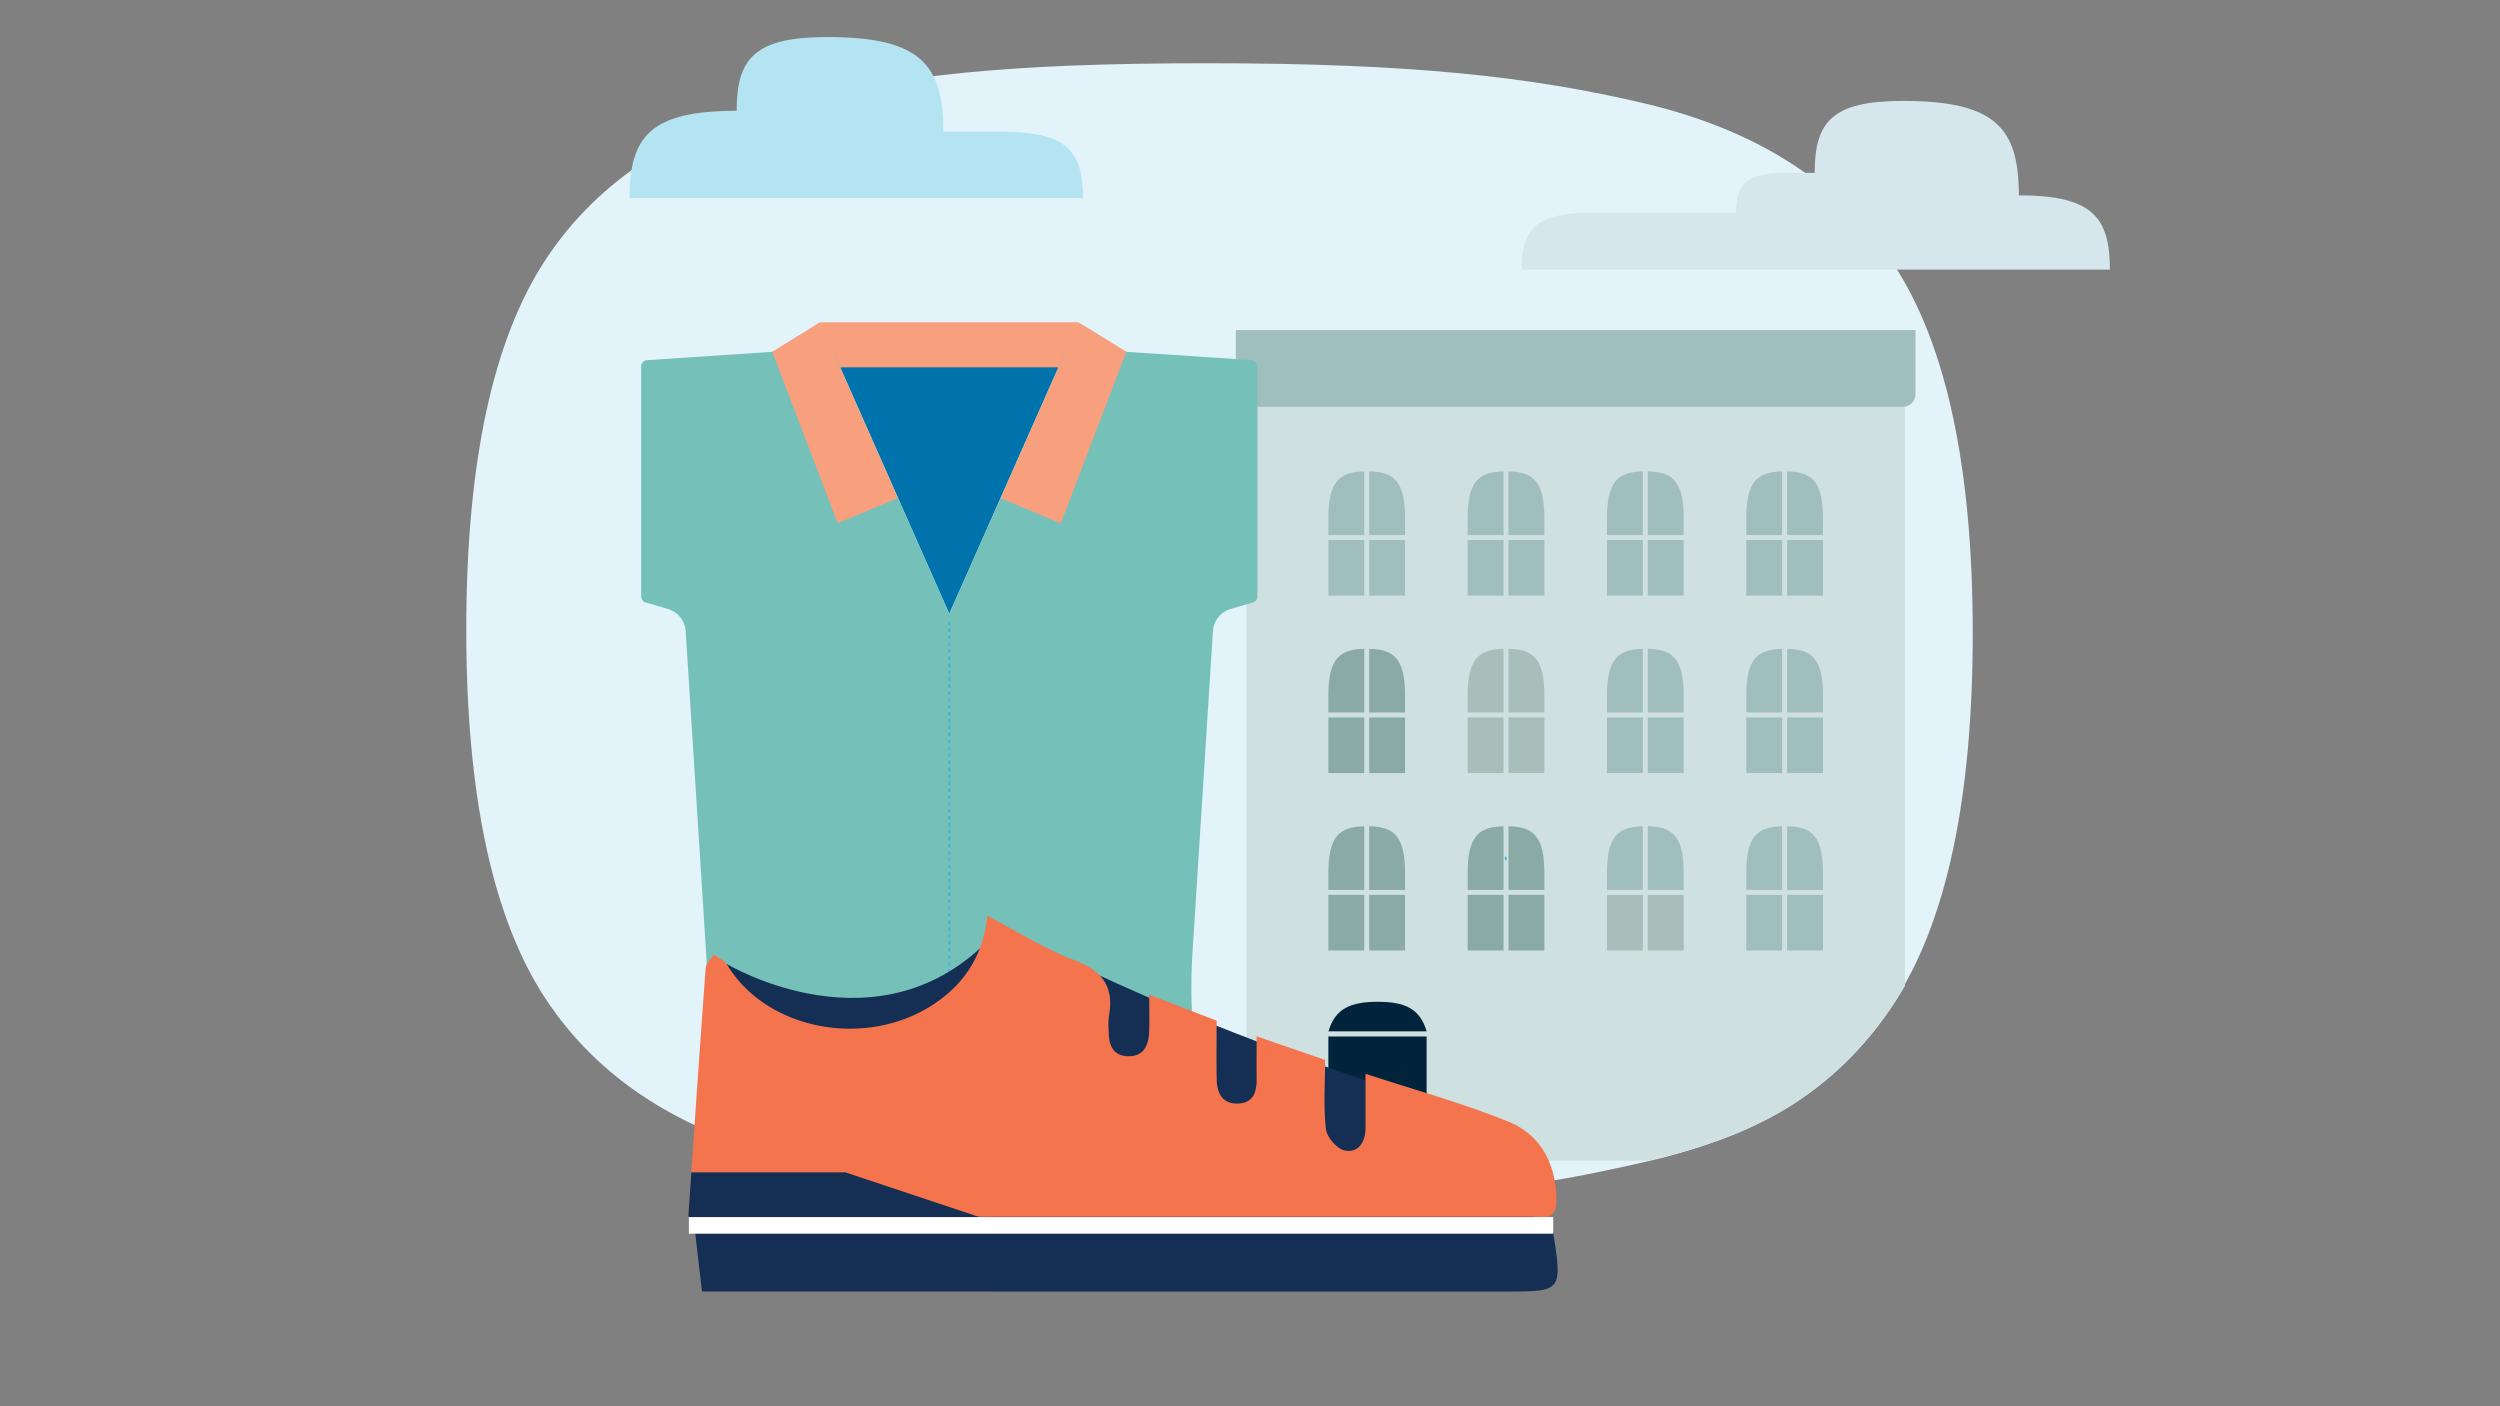 <svg id="Layer_1" data-name="Layer 1" xmlns="http://www.w3.org/2000/svg" xmlns:xlink="http://www.w3.org/1999/xlink" viewBox="0 0 720 405"><rect x="0" y="0" width="720" height="405" fill="#808080" stroke="none"/><defs><style>.cls-1,.cls-10,.cls-17{fill:none;}.cls-2{fill:#e2f3f9;}.cls-3{clip-path:url(#clip-path);}.cls-4{fill:#cee0df;}.cls-5{fill:#a1bebf;}.cls-6{fill:#8aaba5;}.cls-7{fill:#a7beb9;}.cls-8{fill:#878787;}.cls-9{fill:#01243c;}.cls-10,.cls-17{stroke:#41b0d5;stroke-miterlimit:10;stroke-width:0.5px;}.cls-11{fill:#6e6b6b;}.cls-12{fill:#b4e3f1;}.cls-13{fill:#d6e6ed;}.cls-14{fill:#0073ac;}.cls-15{fill:#f89f7d;}.cls-16{fill:#75c0b9;}.cls-17{stroke-dasharray:1 1;}.cls-18{fill:#142e54;}.cls-19{fill:#f3744d;}.cls-20{fill:#fff;}</style><clipPath id="clip-path"><rect class="cls-1" x="358.974" y="117.175" width="189.641" height="217.081"/></clipPath></defs><path class="cls-2" d="M347.558,18.213c-58.943,0-87.442,3.648-119.503,10.952q-48.055,10.953-70.922,45.616Q134.312,109.448,134.283,181.221q0,71.758,22.851,106.434,22.865,34.68,71.707,46.225c32.584,7.702,60.127,11.564,126.032,11.564,65.905,0,87.443-3.648,119.503-10.952q48.056-10.953,70.923-45.616,22.822-34.666,22.85-106.44,0-71.758-22.85-106.434-22.866-34.679-71.707-46.225C441.007,22.076,406.502,18.213,347.558,18.213Z"/><g class="cls-3"><path class="cls-2" d="M574.418,121.857c0-58.308-3.612-86.5-10.835-118.215q-10.834-47.538-45.126-70.158-34.289-22.578-105.291-22.606-70.986,0-105.287,22.606-34.307,22.617-45.729,70.933c-7.618,32.234-11.439,59.481-11.439,124.675,0,65.196,3.607,86.502,10.832,118.217q10.834,47.537,45.124,70.159,34.295,22.575,105.295,22.602,70.986,0,105.287-22.602,34.307-22.62,45.729-70.935c7.618-32.234,11.439-66.369,11.439-124.677"/><path class="cls-4" d="M574.418,121.857c0-58.308-3.612-86.5-10.835-118.215q-10.834-47.538-45.126-70.158-34.289-22.578-105.291-22.606-70.986,0-105.287,22.606-34.307,22.617-45.729,70.933c-7.618,32.234-11.439,59.481-11.439,124.675,0,65.196,3.607,86.502,10.832,118.217q10.834,47.537,45.124,70.159,34.295,22.575,105.295,22.602,70.986,0,105.287-22.602,34.307-22.62,45.729-70.935c7.618-32.234,11.439-66.369,11.439-124.677"/></g><path class="cls-5" d="M551.666,95.054v18.412a3.71,3.71,0,0,1-3.709,3.711H359.63a3.71,3.71,0,0,1-3.709-3.711V95.054"/><path class="cls-5" d="M392.896,135.755c-7.357.18-10.33,3.073-10.33,13.608v4.734h10.33Z"/><rect class="cls-5" x="394.33" y="155.529" width="10.332" height="16.011"/><rect class="cls-5" x="382.567" y="155.529" width="10.33" height="16.011"/><path class="cls-5" d="M404.661,154.097v-4.734c0-10.625-3.045-13.455-10.332-13.61v18.344Z"/><path class="cls-5" d="M433.017,135.755c-7.359.18-10.332,3.073-10.332,13.608v4.734h10.332Z"/><rect class="cls-5" x="434.447" y="155.529" width="10.334" height="16.011"/><rect class="cls-5" x="422.686" y="155.529" width="10.332" height="16.011"/><path class="cls-5" d="M444.78,154.097v-4.734c0-10.625-3.043-13.455-10.334-13.61v18.344Z"/><path class="cls-5" d="M473.137,135.755c-7.357.18-10.332,3.073-10.332,13.608v4.734h10.332Z"/><rect class="cls-5" x="474.568" y="155.529" width="10.334" height="16.011"/><rect class="cls-5" x="462.805" y="155.529" width="10.332" height="16.011"/><path class="cls-5" d="M484.899,154.097v-4.734c0-10.625-3.043-13.455-10.332-13.61v18.344Z"/><path class="cls-5" d="M513.258,135.755c-7.359.18-10.332,3.073-10.332,13.608v4.734h10.332Z"/><rect class="cls-5" x="514.69" y="155.529" width="10.332" height="16.011"/><rect class="cls-5" x="502.928" y="155.529" width="10.332" height="16.011"/><path class="cls-5" d="M525.021,154.097v-4.734c0-10.625-3.045-13.455-10.334-13.61v18.344Z"/><path class="cls-6" d="M392.896,186.858c-7.357.18-10.33,3.073-10.33,13.61v4.73h10.33Z"/><rect class="cls-6" x="394.33" y="206.632" width="10.332" height="16.011"/><rect class="cls-6" x="382.567" y="206.632" width="10.33" height="16.011"/><path class="cls-6" d="M404.661,205.198v-4.73c0-10.629-3.045-13.455-10.332-13.612v18.343Z"/><path class="cls-7" d="M433.017,186.858c-7.359.18-10.332,3.073-10.332,13.61v4.73h10.332Z"/><rect class="cls-7" x="434.447" y="206.632" width="10.334" height="16.011"/><rect class="cls-7" x="422.686" y="206.632" width="10.332" height="16.011"/><path class="cls-7" d="M444.78,205.198v-4.73c0-10.629-3.043-13.455-10.334-13.612v18.343Z"/><path class="cls-5" d="M473.137,186.858c-7.357.18-10.332,3.073-10.332,13.61v4.73h10.332Z"/><rect class="cls-5" x="474.568" y="206.632" width="10.334" height="16.011"/><rect class="cls-5" x="462.805" y="206.632" width="10.332" height="16.011"/><path class="cls-5" d="M484.899,205.198v-4.73c0-10.629-3.043-13.455-10.332-13.612v18.343Z"/><path class="cls-5" d="M513.258,186.858c-7.359.18-10.332,3.073-10.332,13.61v4.73h10.332Z"/><rect class="cls-5" x="514.69" y="206.632" width="10.332" height="16.011"/><rect class="cls-5" x="502.928" y="206.632" width="10.332" height="16.011"/><path class="cls-5" d="M525.021,205.198v-4.73c0-10.629-3.045-13.455-10.334-13.612v18.343Z"/><path class="cls-6" d="M392.896,237.959c-7.357.18-10.33,3.075-10.33,13.612v4.728h10.33Z"/><rect class="cls-6" x="394.33" y="257.731" width="10.332" height="16.013"/><rect class="cls-6" x="382.567" y="257.731" width="10.33" height="16.013"/><path class="cls-6" d="M404.661,256.3v-4.73c0-10.629-3.045-13.457-10.332-13.612v18.343Z"/><path class="cls-6" d="M433.017,237.959c-7.359.18-10.332,3.075-10.332,13.612v4.728h10.332Z"/><rect class="cls-6" x="434.447" y="257.731" width="10.334" height="16.013"/><rect class="cls-6" x="422.686" y="257.731" width="10.332" height="16.013"/><path class="cls-6" d="M444.78,256.3v-4.73c0-10.629-3.043-13.457-10.334-13.612v18.343Z"/><path class="cls-5" d="M473.137,237.959c-7.357.18-10.332,3.075-10.332,13.612v4.728h10.332Z"/><rect class="cls-7" x="474.568" y="257.731" width="10.334" height="16.013"/><rect class="cls-7" x="462.805" y="257.731" width="10.332" height="16.013"/><path class="cls-5" d="M484.899,256.3v-4.73c0-10.629-3.043-13.457-10.332-13.612v18.343Z"/><path class="cls-5" d="M513.258,237.959c-7.359.18-10.332,3.075-10.332,13.612v4.728h10.332Z"/><rect class="cls-5" x="514.69" y="257.731" width="10.332" height="16.013"/><rect class="cls-5" x="502.928" y="257.731" width="10.332" height="16.013"/><path class="cls-5" d="M525.021,256.3v-4.73c0-10.629-3.045-13.457-10.334-13.612v18.343Z"/><rect class="cls-8" x="377.38" y="329.291" width="38.671" height="5.837"/><rect class="cls-9" x="382.569" y="298.506" width="28.298" height="30.786"/><path class="cls-9" d="M396.803,288.515c-7.813,0-12.282,1.922-14.201,8.503h28.264c-1.922-6.613-6.387-8.503-14.063-8.503"/><line class="cls-10" x1="433.67" y1="247.719" x2="433.632" y2="246.722"/><rect class="cls-11" x="364.27" y="359.181" width="40.981" height="5.1"/><path class="cls-12" d="M221.336,57.052H181.307c0-17.942,6.169-25.141,30.854-25.141,0-15.158,5.218-21.244,26.073-21.244,26.769,0,33.464,7.809,33.464,27.265h16.716c18.77,0,23.465,5.476,23.465,19.12H204.774"/><path class="cls-13" d="M581.421,56.26c20.989,0,26.235,6.122,26.235,21.378H438.225c0-11.675,4.016-16.36,20.078-16.36h41.69c0-8.208,2.824-11.501,14.116-11.501h8.52c0-14.78,5.084-20.711,25.417-20.711,26.701,0,33.375,7.788,33.375,27.194"/><polygon class="cls-14" points="307.31 100.188 273.396 176.779 239.486 100.188 307.31 100.188"/><polygon class="cls-15" points="236.17 92.81 239.488 105.791 307.308 105.791 310.617 92.81 236.17 92.81"/><path class="cls-16" d="M345.088,308.712a152.917,152.917,0,0,1-1.659-34.193l5.892-92.737a7.146,7.146,0,0,1,5.129-6.408l6.401-1.869a1.787,1.787,0,0,0,1.286-1.713V105.512a1.788,1.788,0,0,0-1.671-1.784l-53.159-3.54L273.399,176.782l-33.91-76.595-53.161,3.54a1.787,1.787,0,0,0-1.669,1.784V171.792a1.787,1.787,0,0,0,1.288,1.713l6.401,1.869a7.149,7.149,0,0,1,5.128,6.408l5.892,92.737a153.337,153.337,0,0,1-1.659,34.193Z"/><polygon class="cls-15" points="324.384 101.294 305.512 150.73 288.176 143.487 310.617 92.811 324.384 101.294"/><polygon class="cls-15" points="222.405 101.294 241.253 150.672 258.595 143.43 236.171 92.811 222.405 101.294"/><line class="cls-17" x1="273.396" y1="179.064" x2="273.396" y2="303.76"/><line class="cls-10" x1="295.755" y1="282.812" x2="295.787" y2="281.941"/><path class="cls-18" d="M293.954,269.616s50.227,28.415,139.122,53.926l8.654,26.776,3.83,9.354H203.774l-1.866-9.689,86.188-55.386Z"/><path class="cls-18" d="M209.26,277.601s44.155,26.668,76.516-7.985c0,0,1.117,32.103-41.709,32.103-42.829,0-34.808-24.119-34.808-24.119"/><path class="cls-19" d="M198.243,350.105c1.671-24.282,3.255-47.816,4.997-71.337.098-1.322,1.5-2.547,2.298-3.816,1.265.868,3.011,1.451,3.722,2.648,11.389,19.186,40.05,24.401,59.391,11.774,9.138-5.967,14.506-14.219,15.688-25.64,8.607,4.485,16.55,9.584,25.187,12.842,8.232,3.105,11.393,7.837,9.818,16.231a24.122,24.122,0,0,0-.03,4.391c.007,3.76,1.223,6.846,5.471,6.987,4.6.15,6.016-3.119,6.168-7.07.125-3.289.026-6.586.026-10.652,7.114,2.746,13.311,5.138,19.406,7.492,0,5.765-.075,11.325.026,16.883.073,4.011,1.624,7.157,6.203,6.973,4.314-.174,5.342-3.314,5.3-7.06-.04-3.729-.007-7.459-.007-12.297,7.614,2.629,14.388,4.969,19.719,6.809,0,7.264-.502,13.701.261,19.986.282,2.331,3.274,5.71,5.492,6.121,3.803.706,5.849-2.458,5.877-6.389.035-5.013.009-10.027.009-15.738,14.06,4.626,27.98,8.434,41.249,13.839,9.163,3.73,13.522,11.98,13.738,22.157.077,3.633-.868,5.697-4.889,5.209a15.463,15.463,0,0,0-1.885-.002q-118.057.003-236.121-.005c-1.633,0-3.267-.15-7.112-.336"/><path class="cls-18" d="M447.272,354.589C449.964,371.963,449.964,371.965,433.623,371.963q-111.704-.008-223.409-.017H202.166c-.695-5.995-1.328-11.449-2.014-17.357Z"/><polygon class="cls-18" points="199.099 337.634 243.445 337.634 282.088 350.52 200.151 354.588 198.243 350.105 199.099 337.634"/><rect class="cls-20" x="198.398" y="350.519" width="248.937" height="4.786"/></svg>